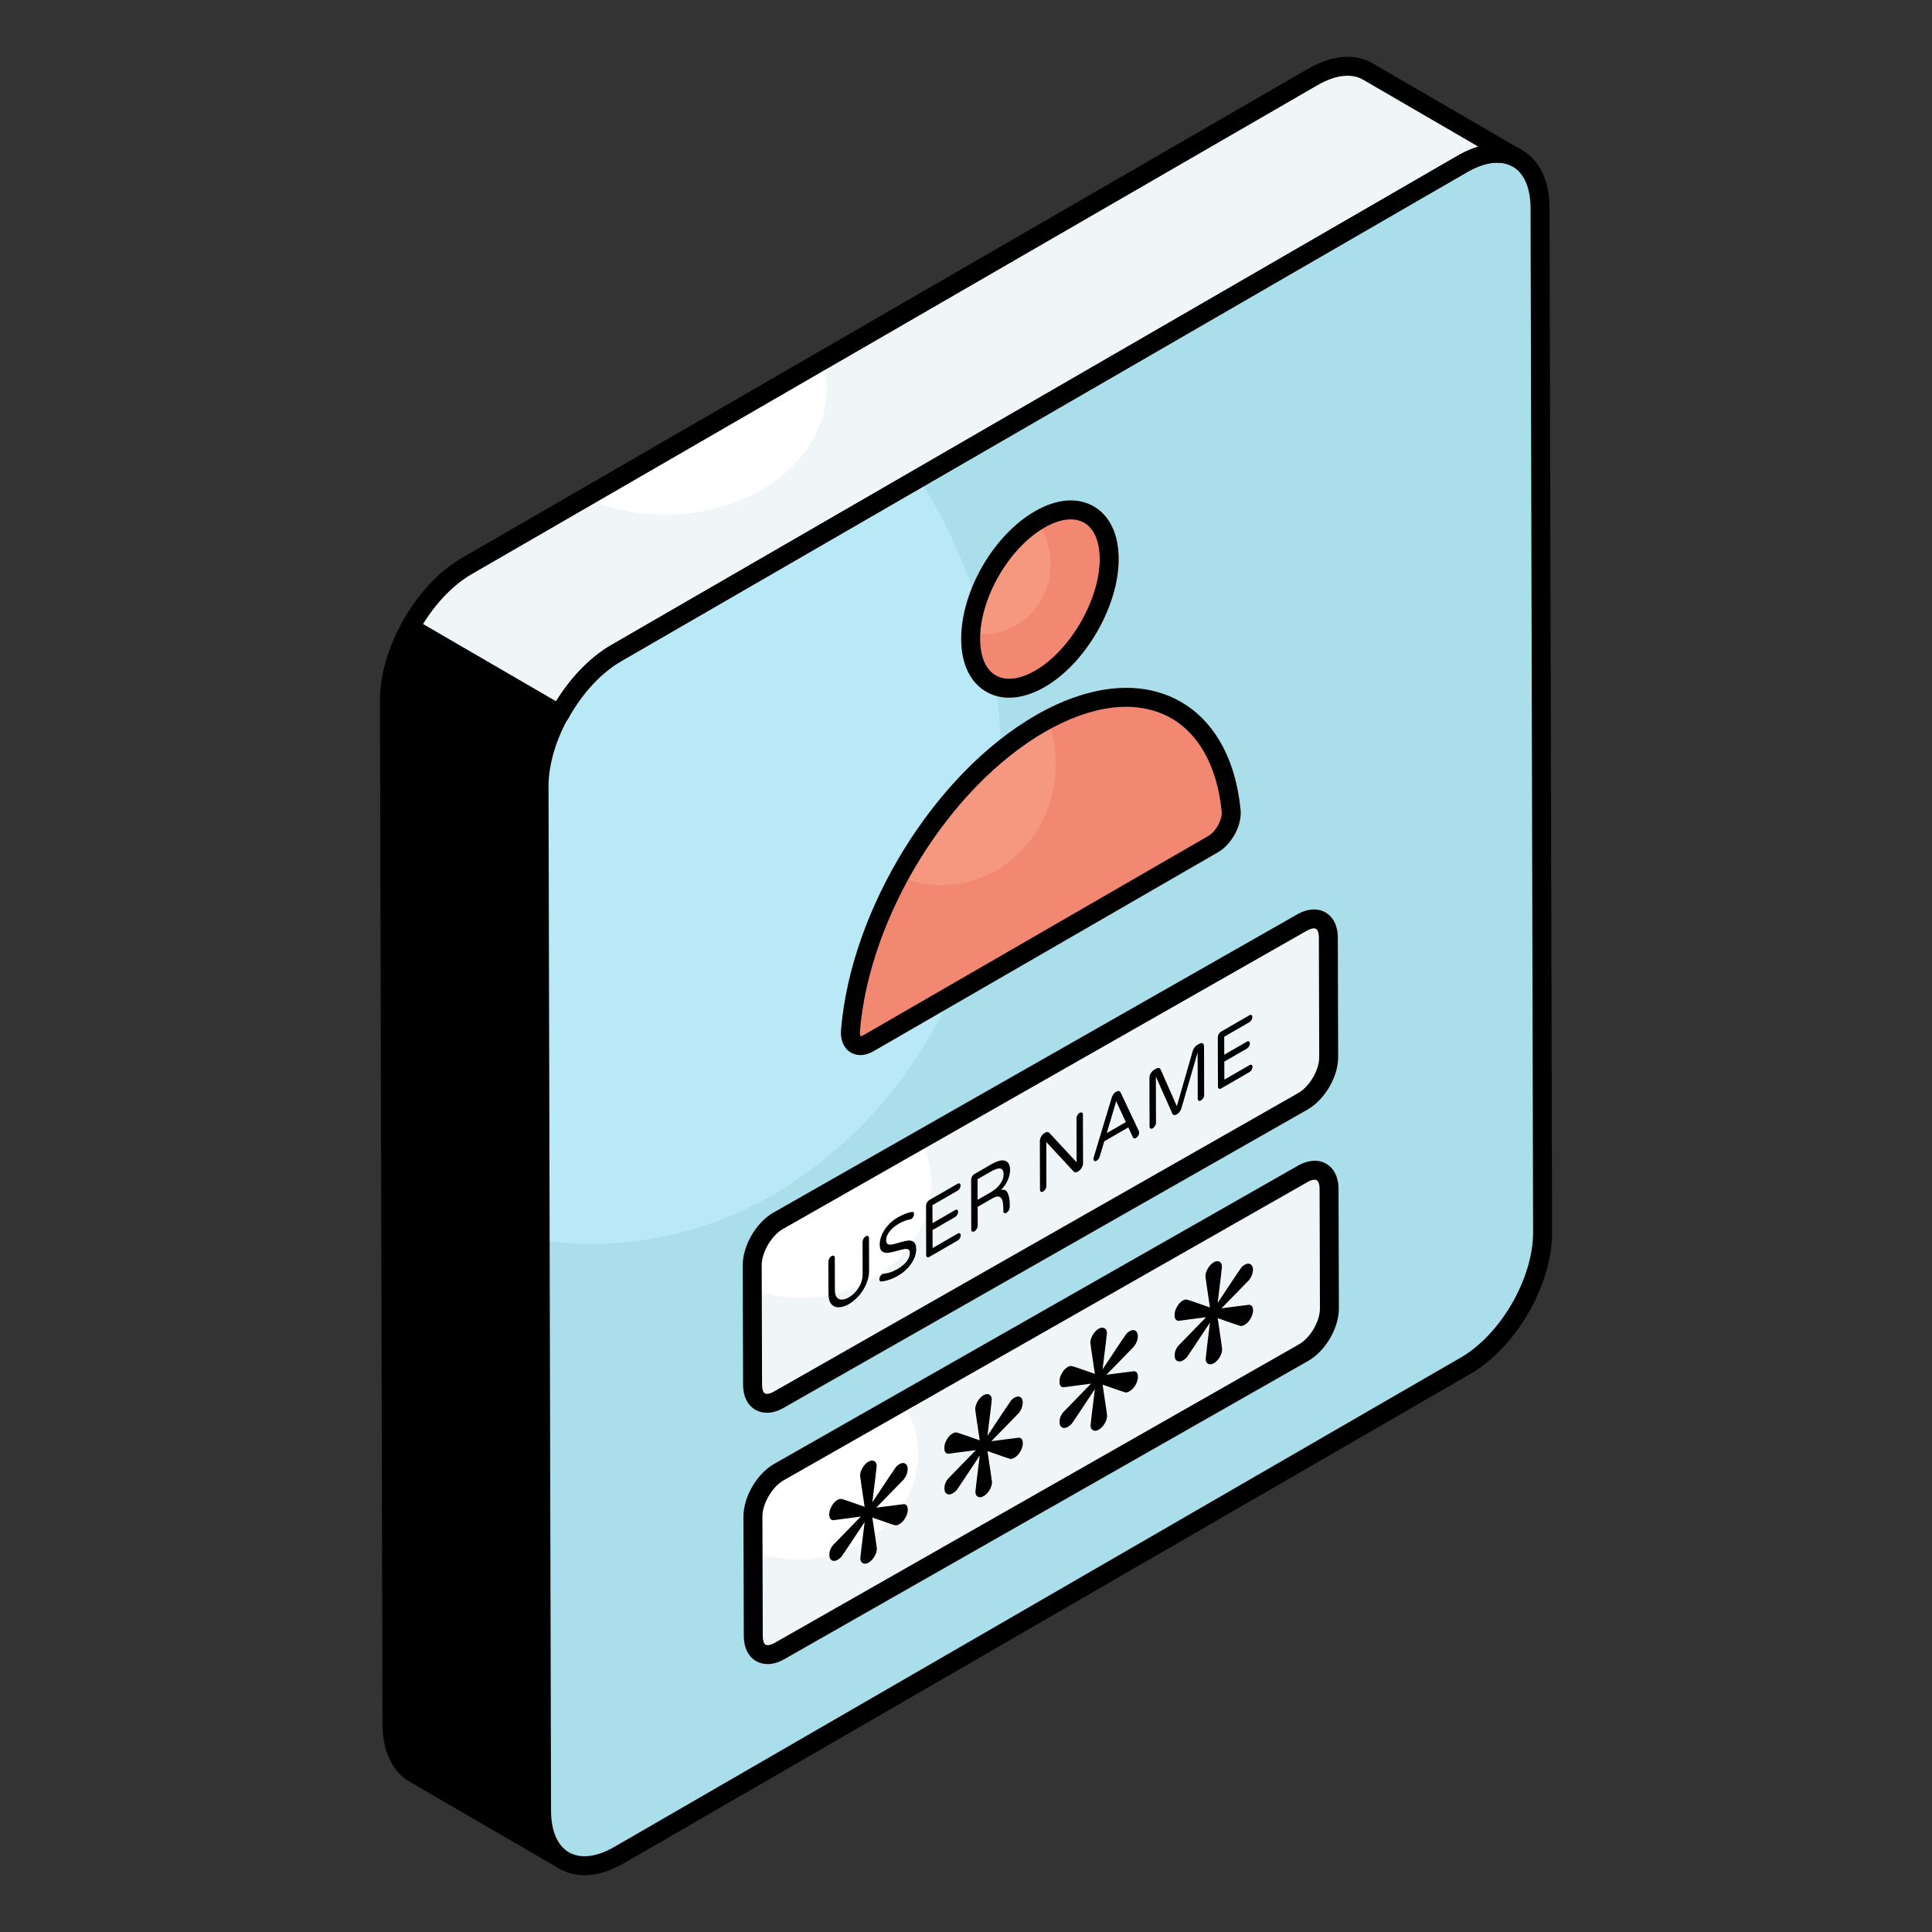 <svg id="Layer_1" enable-background="new 0 0 102 102" viewBox="0 0 102 102" xmlns="http://www.w3.org/2000/svg"><rect x="0" y="0" width="102" height="102" fill="#333333" stroke="none"/><g><g><g><path d="m20.559 36.949.133 54.066c.004 1.287.457 2.193 1.19 2.619l7.901 4.589c-.732-.426-1.186-1.332-1.19-2.619l-.133-54.066c-.004-1.235.416-2.594 1.092-3.824l-7.901-4.589c-.676 1.23-1.095 2.589-1.092 3.824z"/></g></g><g><g><path d="m29.782 98.724c-.086 0-.172-.021-.251-.067l-7.9-4.589c-.924-.538-1.435-1.621-1.438-3.05l-.133-54.066c-.004-1.262.405-2.705 1.153-4.066.065-.117.175-.204.305-.24.131-.037.27-.019.385.049l7.9 4.589c.235.137.318.436.188.674-.668 1.214-1.034 2.486-1.03 3.58l.133 54.067c.003 1.06.337 1.837.94 2.188.239.139.32.445.182.684-.093.16-.261.249-.433.249zm-7.928-64.901c-.518 1.073-.798 2.167-.795 3.125v.001l.133 54.066c.003 1.059.338 1.836.941 2.188l6.083 3.533c-.081-.346-.123-.724-.124-1.13l-.133-54.067c-.004-1.127.324-2.401.928-3.632z"/></g></g><g><g><path d="m77.214 8.649c2.253-1.302 4.086-.257 4.093 2.336l.133 54.066c.007 2.592-1.814 5.751-4.067 7.053l-44.683 25.833c-2.258 1.305-4.091.26-4.098-2.333l-.133-54.066c-.007-2.592 1.814-5.751 4.072-7.056z" fill="#b9e9f7"/></g></g><g><g><path d="m81.438 65.051c.01 2.59-1.81 5.75-4.06 7.05l-44.69 25.84c-2.26 1.3-4.09.26-4.1-2.34l-.07-30.14c.89.14 1.8.21 2.72.21 11.95 0 21.63-11.29 21.63-25.22 0-5.71-1.63-10.97-4.37-15.2l28.72-16.6c2.25-1.3 4.08-.26 4.09 2.33z" fill="#a9deea"/></g></g><g><g><path d="m71.921 3.599c-.742-.432-1.474-.194-2.608.461l-44.683 25.833c-1.183.684-2.237 1.88-2.98 3.233l7.901 4.589c.743-1.353 1.797-2.549 2.98-3.233l44.683-25.833c1.134-.655 2.161-.716 2.903-.284z" fill="#fff"/></g></g><g><g><path d="m80.121 8.364c-.742-.434-1.775-.367-2.908.284l-44.678 25.836c-1.183.684-2.241 1.877-2.983 3.229l-7.9-4.584c.741-1.36 1.8-2.553 2.983-3.237l6.241-3.613c1.25.567 2.7.893 4.249.893 4.716 0 8.532-2.995 8.532-6.691 0-.501-.075-.993-.208-1.46l25.865-14.957c1.133-.659 1.697-.99 2.439-.564z" fill="#f0f5f7"/></g></g><g><g><path d="m30.854 99.002c-.475 0-.917-.112-1.312-.34-.931-.534-1.446-1.62-1.45-3.056l-.133-54.067c-.009-2.793 1.89-6.083 4.321-7.489l44.684-25.833c1.253-.726 2.46-.828 3.394-.29.931.535 1.445 1.621 1.449 3.058l.134 54.065c.008 2.794-1.889 6.083-4.317 7.487l-44.683 25.833c-.726.42-1.436.632-2.087.632zm48.188-90.414c-.472 0-1.01.166-1.578.494l-44.684 25.833c-2.114 1.223-3.828 4.193-3.821 6.621l.133 54.067c.003 1.063.34 1.843.948 2.192.612.353 1.464.249 2.4-.291l44.683-25.833c2.111-1.221 3.824-4.19 3.817-6.62l-.134-54.065c-.003-1.064-.34-1.843-.947-2.193-.239-.138-.515-.205-.817-.205zm-1.828.062h.01z"/></g></g><g><g><path d="m29.551 38.215c-.088 0-.174-.022-.251-.067l-7.9-4.589c-.235-.137-.318-.436-.188-.673.827-1.506 1.952-2.723 3.168-3.425l44.684-25.833c1.26-.728 2.469-.828 3.404-.284l7.9 4.589c.239.14.32.445.182.684-.14.24-.446.319-.684.182l-.003-.002c-.613-.354-1.465-.252-2.399.286l-44.683 25.833c-1.044.604-2.062 1.712-2.792 3.041-.065.117-.175.204-.305.24-.044.013-.089.019-.134.019zm-7.217-5.27 7.035 4.086c.797-1.302 1.818-2.35 2.912-2.981l44.683-25.833c.366-.212.729-.371 1.082-.477l-6.081-3.532s0 0-.001-.001c-.613-.356-1.465-.254-2.4.286l-44.684 25.833c-.932.539-1.842 1.479-2.546 2.619z"/></g></g><g><g><g><g><g><path d="m54.888 27.423c2.017-1.165 3.666-.237 3.672 2.087.007 2.319-1.631 5.157-3.648 6.322-2.017 1.165-3.66.222-3.667-2.097-.007-2.325 1.626-5.148 3.643-6.313z" fill="#f6977f"/></g></g></g><g><g><g><path d="m58.564 29.509c0 2.319-1.634 5.157-3.654 6.324-2.013 1.167-3.661.219-3.661-2.093 0-.109 0-.226.015-.343.226.051.452.073.693.073 1.94 0 3.508-1.656 3.508-3.698 0-.846-.27-1.626-.729-2.246.051-.044.102-.073.153-.102 2.02-1.167 3.669-.241 3.676 2.086z" fill="#f28772"/></g></g></g><g><g><g><path d="m54.917 38.205c5.23-3.021 9.541-.943 10.081 4.599.06.615-.386 1.435-.95 1.761l-18.19 10.506c-.564.326-1.014.023-.957-.659.507-6.147 4.793-13.19 10.016-16.208z" fill="#f6977f"/></g></g></g><g><g><g><path d="m64.997 42.806c.058.613-.387 1.437-.948 1.758l-18.19 10.51c-.562.321-1.014.022-.956-.664.226-2.677 1.16-5.529 2.582-8.14.693.299 1.444.46 2.239.46 3.319 0 6.01-2.852 6.01-6.382 0-.831-.146-1.626-.423-2.356 5.055-2.699 9.161-.591 9.686 4.814z" fill="#f28772"/></g></g></g></g><g><g><g><g><path d="m53.276 36.835c-.435 0-.841-.104-1.204-.312-.852-.49-1.323-1.479-1.326-2.785-.008-2.519 1.702-5.482 3.893-6.746 1.143-.661 2.243-.752 3.1-.26.85.488 1.319 1.476 1.322 2.778.007 2.479-1.741 5.511-3.898 6.756-.654.379-1.296.569-1.886.569zm3.254-9.415c-.415 0-.89.146-1.392.437-1.877 1.084-3.398 3.721-3.393 5.878.002.935.295 1.616.825 1.921.535.308 1.275.217 2.091-.255 1.849-1.067 3.404-3.764 3.398-5.888-.002-.932-.294-1.611-.821-1.915-.207-.119-.446-.178-.709-.178zm-1.642.004h.01z"/></g></g></g><g><g><g><path d="m45.426 55.703c-.191 0-.373-.05-.534-.152-.354-.225-.533-.654-.489-1.179.526-6.388 4.939-13.523 10.265-16.6 2.76-1.593 5.406-1.89 7.454-.838 1.906.98 3.104 3.048 3.375 5.82.079.809-.458 1.815-1.197 2.243l-18.191 10.507c-.229.133-.462.198-.682.198zm9.741-17.065c-5.066 2.928-9.267 9.727-9.769 15.816-.014.164.021.242.034.257.001-.005.066-.01.175-.071l18.19-10.507c.396-.229.743-.863.702-1.28-.235-2.424-1.243-4.209-2.836-5.028-1.737-.894-4.044-.603-6.497.813z"/></g></g></g></g></g><g><g><g><path d="m68.791 61.967c.76-.433 1.375-.08 1.377.781l.018 6.33c.002.861-.608 1.904-1.368 2.337l-27.671 15.755c-.76.433-1.375.087-1.377-.774l-.018-6.33c-.002-.861.608-1.912 1.368-2.344z" fill="#fff"/></g></g></g><g><g><g><path d="m70.181 69.076c.01.86-.6 1.91-1.36 2.34l-27.67 15.75c-.76.44-1.38.09-1.38-.77l-.01-4.47c.73.26 1.52.4 2.35.4 3.51 0 6.36-2.5 6.36-5.58 0-1-.3-1.93-.82-2.74l21.14-12.04c.76-.43 1.37-.08 1.38.78z" fill="#f0f5f7"/></g></g></g><g><g><g><path d="m68.753 48.698c.76-.432 1.375-.08 1.377.781l.018 6.33c.002.861-.608 1.905-1.368 2.337l-27.671 15.755c-.76.433-1.375.087-1.377-.774l-.018-6.33c-.002-.861.608-1.912 1.368-2.344z" fill="#fff"/></g></g></g><g><g><g><path d="m70.152 55.806c0 .87-.61 1.91-1.37 2.34l-27.67 15.76c-.76.43-1.38.08-1.38-.78l-.02-5.04c.79.28 1.65.43 2.56.43 3.81 0 6.9-2.7 6.9-6.03 0-.82-.19-1.61-.53-2.33l20.11-11.46c.76-.43 1.38-.08 1.38.78z" fill="#f0f5f7"/></g></g></g><g><g><g><g><path d="m40.527 87.855c-.22 0-.428-.053-.611-.159-.409-.237-.645-.711-.646-1.299l-.019-6.33c-.002-1.04.71-2.262 1.621-2.78l27.672-15.755c.521-.298 1.061-.329 1.474-.091.411.238.648.714.65 1.305l.018 6.331c.004 1.036-.709 2.254-1.621 2.772l-27.671 15.755c-.293.167-.59.251-.867.251zm28.878-25.574c-.099 0-.229.042-.366.12l-27.672 15.755c-.596.339-1.117 1.23-1.115 1.908l.019 6.33c.001.217.057.384.147.437.073.044.24.042.482-.096l27.671-15.755c.606-.345 1.117-1.215 1.115-1.9l-.018-6.331c-.001-.219-.059-.389-.151-.441-.029-.018-.067-.026-.112-.026zm-.613-.314h.01z"/></g></g></g><g><g><g><path d="m40.489 74.587c-.22 0-.428-.053-.611-.159-.409-.237-.645-.711-.646-1.299l-.019-6.33c-.002-1.04.71-2.262 1.621-2.78l27.672-15.755c.521-.296 1.058-.329 1.474-.091.411.238.648.714.65 1.305l.018 6.331c.004 1.035-.708 2.253-1.621 2.772l-27.671 15.755c-.293.167-.59.251-.867.251zm28.878-25.574c-.099 0-.229.042-.365.12h-.001l-27.672 15.755c-.596.339-1.117 1.23-1.115 1.908l.019 6.33c.001.217.057.384.147.437.074.043.24.042.482-.096l27.671-15.755c.606-.346 1.117-1.216 1.115-1.9l-.018-6.331c-.001-.219-.059-.388-.151-.441-.03-.018-.068-.026-.112-.026zm-.613-.314h.01z"/></g></g></g></g><g><g><g><g><path d="m45.847 77.169c.117-.068.218-.077.306-.034.088.046.131.134.131.269 0.0.045-.076.681-.229 1.911.775-1.174 1.184-1.785 1.223-1.83.049-.073.117-.135.202-.184.156-.09.283-.081.381.031.039.067.059.138.059.217.001.191-.067.376-.204.556l-1.456 1.492 1.459-.187c.137.011.206.11.206.3 0.0.079-.019.172-.058.284-.097.225-.227.382-.393.478-.068.039-.13.06-.189.06-.039 0-.45-.137-1.23-.413.159 1.046.239 1.596.239 1.641 0.0.131-.042.271-.129.415-.088.148-.188.251-.305.319s-.218.081-.306.034c-.088-.043-.134-.132-.134-.263-0-.045.076-.684.229-1.911-.776 1.174-1.181 1.783-1.22 1.828-.059.067-.124.12-.189.158-.166.096-.3.091-.394-.023-.039-.056-.059-.134-.059-.235-.001-.187.067-.361.201-.517l1.456-1.496-1.459.191c-.134-.013-.202-.115-.203-.302-0-.101.019-.202.058-.303.094-.223.221-.378.377-.468.068-.039.137-.057.205-.051.039-0.0.447.139 1.226.415-.159-1.05-.239-1.596-.239-1.64-0-.135.045-.273.132-.421.088-.144.188-.251.305-.319z"/></g></g></g><g><g><g><path d="m51.921 73.662c.117-.068.221-.079.309-.036.085.048.131.134.131.269 0.0.045-.076.681-.229 1.911.775-1.174 1.181-1.783 1.22-1.828.049-.073.117-.135.205-.186.156-.09.283-.081.381.031.039.067.056.14.056.219.001.191-.064.374-.201.554l-1.456 1.492 1.459-.187c.137.011.202.112.203.302 0.0.079-.016.17-.055.282-.097.225-.23.384-.393.478-.068.039-.133.062-.192.062-.039 0-.447-.139-1.226-.415.159 1.046.239 1.596.239 1.641 0.0.131-.045.273-.129.415-.088.148-.192.253-.309.321-.114.066-.218.081-.306.034-.085-.045-.131-.134-.131-.265-0-.045.076-.684.229-1.911-.776 1.174-1.184 1.785-1.22 1.828-.059.067-.124.12-.192.159-.166.096-.296.089-.394-.023-.039-.056-.059-.134-.059-.235-.001-.187.067-.361.204-.518l1.456-1.496-1.459.191c-.137-.011-.206-.113-.206-.3-0-.101.019-.202.058-.303.097-.225.224-.38.38-.47.068-.039.137-.057.205-.051.036.002.447.139 1.226.415-.159-1.05-.239-1.596-.239-1.64-0-.135.045-.273.129-.419.088-.144.192-.253.305-.319z"/></g></g></g><g><g><g><path d="m57.999 70.153c.117-.068.218-.077.306-.034.088.046.134.132.134.267 0.0.045-.076.681-.229 1.911.776-1.174 1.181-1.783 1.22-1.828.049-.073.117-.135.205-.186.156-.09.283-.081.378.033.039.067.059.138.059.217.001.191-.067.376-.201.554l-1.456 1.492 1.459-.187c.134.013.202.112.203.302 0.0.079-.019.172-.058.284-.094.223-.227.382-.393.478-.065.038-.13.06-.189.06-.039 0-.447-.139-1.226-.415.159 1.046.239 1.596.239 1.64 0.0.131-.045.273-.132.417-.088.148-.188.251-.305.319-.117.068-.218.081-.306.034-.088-.043-.131-.134-.131-.265-0-.045.076-.684.229-1.911-.775 1.174-1.184 1.785-1.223 1.83-.059.067-.12.118-.189.158-.166.096-.296.089-.394-.023-.039-.056-.059-.134-.059-.235-.001-.187.067-.361.204-.518l1.456-1.496-1.459.191c-.137-.011-.206-.113-.206-.3-0-.101.019-.202.058-.303.097-.225.224-.38.38-.47.065-.038.134-.055.202-.049.039-0.0.45.137 1.23.413-.159-1.05-.239-1.596-.239-1.641-0-.135.042-.271.129-.419.088-.144.188-.251.305-.319z"/></g></g></g><g><g><g><path d="m64.076 66.644c.117-.068.218-.077.306-.034.088.046.131.134.131.269 0.0.045-.076.681-.226 1.909.776-1.174 1.181-1.783 1.22-1.828.049-.073.117-.135.205-.186.153-.088.28-.079.378.033.039.067.059.138.059.217.001.191-.067.376-.204.556l-1.456 1.492 1.459-.187c.137.011.206.11.206.3 0.0.079-.019.172-.058.284-.097.225-.227.382-.393.478-.068.039-.13.06-.189.06-.039 0-.447-.139-1.226-.415.156 1.048.236 1.597.236 1.642 0.0.131-.042.271-.129.415-.088.148-.188.251-.305.319-.117.068-.218.081-.306.034-.088-.043-.131-.134-.131-.265-0-.045.076-.684.226-1.909-.776 1.174-1.181 1.783-1.22 1.828-.059.067-.12.118-.189.158-.166.096-.296.089-.394-.023-.039-.056-.059-.134-.059-.235-.001-.187.067-.361.204-.518l1.456-1.496-1.459.191c-.137-.011-.206-.113-.206-.3-0-.101.019-.202.058-.303.097-.225.224-.38.377-.468.068-.039.137-.057.205-.051.039-0.0.447.139 1.226.415-.156-1.052-.236-1.598-.236-1.642-0-.135.042-.271.129-.419.088-.144.188-.251.305-.319z"/></g></g></g></g><g><g><g><g><path d="m45.707 65.273c.048-.027.088-.032.122-.013.033.02.05.056.05.111l.005 1.695c.001.255-.05.5-.155.736-.104.236-.238.445-.402.625-.165.182-.335.323-.512.425-.177.102-.348.158-.512.166-.164.01-.299-.044-.405-.16-.105-.115-.158-.3-.159-.555l-.005-1.695c-0-.055.016-.11.048-.168.032-.057.072-.099.12-.127.048-.027.088-.031.121-.012.034.02.051.056.051.111l.005 1.708c0.0.171.035.297.104.379.069.08.159.118.272.114.112-.005.232-.044.359-.117s.246-.173.358-.297c.112-.125.201-.267.27-.427.068-.16.102-.326.101-.497l-.005-1.708c-0-.055.016-.11.048-.168.032-.057.072-.099.119-.126z"/></g></g></g><g><g><g><path d="m47.407 64.27c.274-.158.522-.253.744-.288.069-.011.104.026.105.111 0.0.046-.013.096-.041.148-.027.053-.063.093-.108.119-.015.009-.035.014-.06.017-.194.035-.395.112-.601.231-.197.114-.357.249-.479.405-.123.157-.185.313-.184.467 0.0.103.03.17.088.2.059.031.132.039.221.023.088-.015.209-.047.361-.094.196-.059.355-.097.477-.112.121-.015.224.01.31.074.086.065.13.195.131.389 0.0.16-.039.327-.118.5-.08.174-.191.338-.336.493-.144.154-.311.287-.5.396-.316.182-.612.284-.889.307-.03.003-.055-.007-.074-.028-.02-.022-.03-.051-.03-.088-0-.049.014-.099.042-.151.029-.053.066-.092.111-.118.024-.014.048-.022.071-.024.229-.015.474-.098.736-.249.436-.252.653-.541.652-.871-0-.085-.029-.141-.085-.166-.056-.024-.125-.029-.208-.015-.082.015-.199.043-.351.085-.201.056-.365.093-.489.109-.125.016-.232-.006-.323-.065-.09-.061-.135-.183-.136-.369-0-.164.037-.333.111-.51.074-.176.184-.345.329-.508.146-.163.32-.304.524-.422z"/></g></g></g><g><g><g><path d="m50.552 62.498c.045-.026.083-.029.114-.012.032.018.047.053.047.104 0.0.052-.015.103-.046.155-.031.052-.068.091-.113.117l-1.326.765.003.949 1.191-.688c.044-.026.083-.029.114-.012.032.017.047.053.047.103 0.0.052-.015.104-.046.156-.031.052-.069.092-.113.117l-1.191.688.003.952 1.326-.765c.045-.026.083-.029.114-.012.032.017.047.053.047.104 0.0.051-.015.103-.046.155-.031.052-.068.091-.113.117l-1.497.865c-.048.027-.088.031-.12.013-.032-.018-.049-.054-.049-.109l-.007-2.605c-0-.054.016-.11.048-.167.032-.058.072-.1.12-.128z"/></g></g></g><g><g><g><path d="m52.839 62.828c.179-.049.302.009.369.172.066.164.1.344.1.538l.001.197c0.0.054-.016.109-.048.165-.032.056-.072.097-.119.124-.053.03-.094.036-.125.019-.032-.017-.047-.055-.047-.112l-0-.129c-0-.143-.012-.268-.034-.377-.023-.109-.077-.186-.162-.234-.085-.047-.213-.021-.385.078l-.774.447.003.996c0.0.054-.016.109-.05.166-.033.057-.074.098-.122.126-.047.027-.087.032-.119.013-.033-.019-.049-.055-.049-.109l-.007-2.627c-0-.054.016-.11.048-.167.032-.058.072-.1.119-.127l.87-.503c.339-.195.593-.262.763-.199.17.062.255.224.255.485 0.0.172-.041.352-.124.542-.083.19-.204.362-.363.516zm-.55.129c.214-.124.384-.271.509-.44.126-.17.189-.344.188-.521-0-.171-.055-.272-.164-.301-.109-.029-.294.031-.555.182l-.658.38.003 1.09z"/></g></g></g><g><g><g><path d="m57.001 58.753c.048-.027.088-.031.122-.013.033.02.05.056.05.111l.007 2.562c0.0.078-.024.157-.072.239-.048.083-.107.143-.173.182l-.045.026c-.04.023-.078.034-.113.033-.034-.002-.064-.013-.086-.035l-1.452-1.565.007 2.322c0.0.054-.016.109-.05.166-.033.057-.073.098-.121.125-.048.027-.088.032-.119.013-.033-.019-.049-.055-.05-.109l-.007-2.563c-0-.077.024-.158.07-.24.047-.083.105-.144.172-.183l.049-.028c.079-.046.148-.042.205.01l1.445 1.556-.007-2.318c-0-.055.016-.11.048-.168.032-.057.072-.099.119-.126z"/></g></g></g><g><g><g><path d="m60.124 59.714c.013.027.019.053.019.076 0.0.054-.015.108-.046.164-.031.055-.072.097-.121.125-.035.02-.067.028-.096.024-.028-.006-.05-.022-.065-.051l-.245-.53-1.27.733-.241.81c-.015.046-.036.087-.066.126-.028.037-.06.066-.095.087-.05.029-.09.034-.121.014-.032-.019-.047-.056-.047-.11-0-.023.006-.055.018-.097l.945-3.134c.02-.062.048-.121.084-.175.036-.053.08-.095.132-.125l.038-.022c.053-.03.096-.039.133-.028.036.013.064.039.085.078zm-1.694.11 1.008-.582-.508-1.104z"/></g></g></g><g><g><g><path d="m63.324 55.103c.068-.039.125-.044.172-.016.048.028.071.082.071.158l.007 2.563c0.0.054-.016.109-.048.165-.032.056-.072.097-.119.124-.048.027-.088.032-.122.015-.033-.018-.05-.054-.05-.108l-.007-2.438-.856 2.949c-.02.066-.051.128-.095.186-.043.058-.092.102-.144.132-.052.03-.1.041-.144.034-.043-.008-.075-.033-.095-.076l-.87-1.953.007 2.438c0.0.054-.016.109-.05.166-.034.057-.074.098-.122.126s-.087.032-.119.013c-.033-.019-.049-.055-.049-.109l-.007-2.563c-0-.077.023-.157.07-.24.047-.083.104-.144.172-.183l.123-.071c.049-.028.095-.038.136-.027.041.01.072.035.092.075l.854 1.94.841-2.918c.02-.063.051-.124.091-.181.041-.058.087-.102.136-.13z"/></g></g></g><g><g><g><path d="m65.957 53.604c.045-.026.083-.029.114-.012.031.019.047.053.047.104 0.0.052-.016.103-.046.155-.032.053-.069.092-.114.118l-1.326.765.003.949 1.191-.688c.045-.026.083-.029.114-.012.032.017.047.053.047.103 0.0.052-.015.104-.046.156-.031.052-.068.091-.113.117l-1.191.688.003.952 1.326-.765c.045-.026.083-.029.114-.012.031.018.047.053.047.104 0.0.051-.016.103-.046.155-.032.053-.069.092-.114.118l-1.497.865c-.048.027-.088.031-.119.012-.033-.018-.049-.054-.05-.109l-.007-2.605c-0-.054.016-.11.049-.167.032-.058.072-.1.119-.127z"/></g></g></g></g></g></svg>